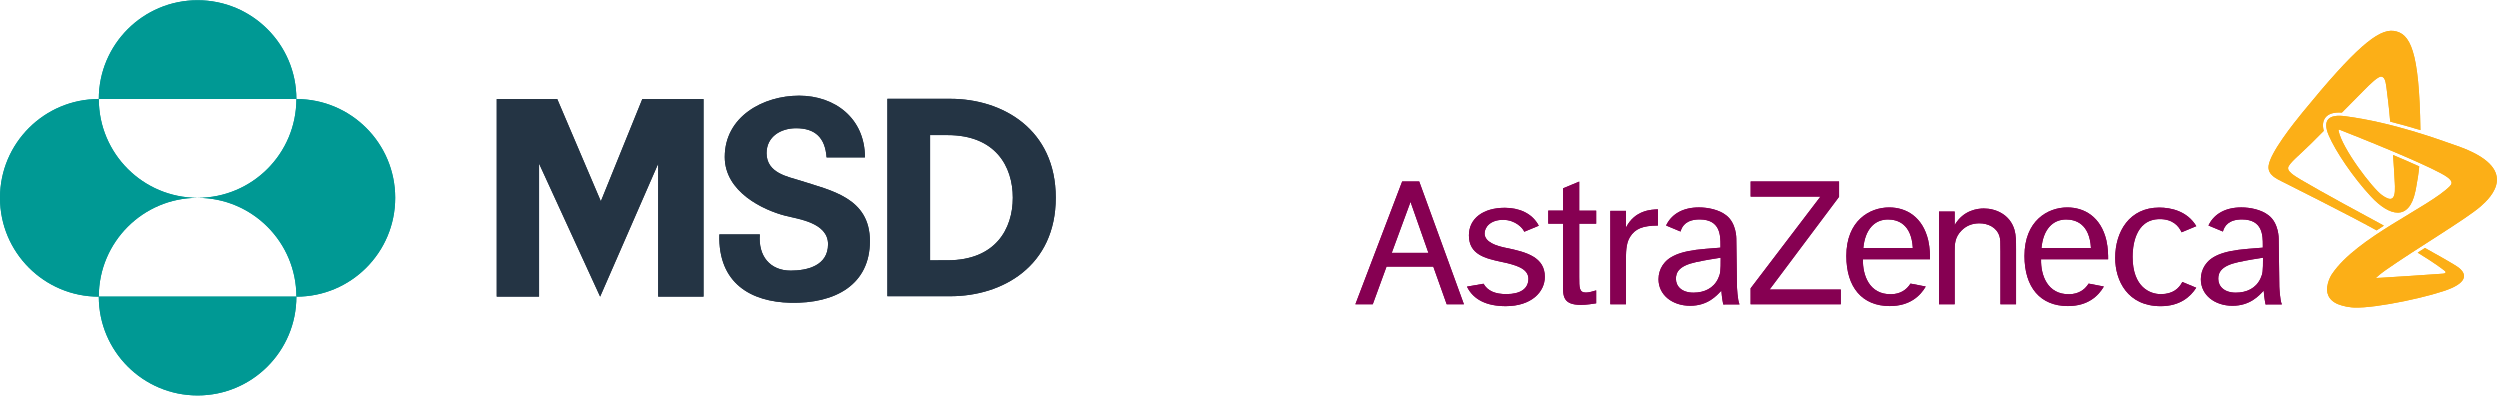 <svg id="Layer_1" xmlns="http://www.w3.org/2000/svg" viewBox="0 0 1369.48 216.75" width="100%" height="100%" preserveAspectRatio="none"><defs><style> .cls-1 { fill: none; } .cls-2 { fill: #243444; } .cls-3 { isolation: isolate; } .cls-4 { fill: #860052; } .cls-5 { fill: #fcaf17; } .cls-6 { fill: #009994; } </style></defs><g><g class="cls-3"><g><path class="cls-2" d="M351.85,54.25h33.54v108.23h-24.85v-72.79l-31.79,72.79-33.46-72.88v72.88h-23.19V54.25h33.15l23.89,56.02,22.72-56.02ZM473.81,86.22c0-21.38-16.43-33.81-36.07-33.81s-40.73,11.4-40.73,33.57c0,19.22,21.15,29.1,33.23,32.21,6.63,1.75,23.36,3.63,23.36,15.58s-11.69,14.47-20.45,14.47c-11.28,0-17.89-7.9-16.92-19.84h-22.17c-.78,26.92,17.53,36.95,38.9,37.44,24.71.57,43.57-9.99,43.57-33.78s-21.4-27.7-38.13-33.13c-6.48-2.1-18.48-3.98-18.48-15.02,0-9.24,7.98-13.67,16.15-13.67,10.5,0,15.95,5.2,16.73,15.99h21.01M520.58,54.13h-34.48v108.13h34.48c28.67,0,57.76-16.56,57.76-53.97s-29.09-54.16-57.76-54.16M519.03,142.58l-9.54.02v-68.6h9.54c26.29,0,35.77,17.15,35.77,34.29s-9.47,34.29-35.77,34.29"/><path class="cls-6" d="M54.12,54.25C54.12,24.36,78.35.13,108.24.13s54.12,24.23,54.12,54.11H54.12ZM54.12,162.49c0-29.89,24.23-54.13,54.12-54.13-29.89,0-54.12-24.22-54.12-54.12C24.23,54.25,0,78.48,0,108.37s24.23,54.13,54.12,54.13M54.12,162.49c0,29.89,24.23,54.12,54.12,54.12s54.12-24.23,54.12-54.12H54.12ZM108.24,108.37c29.89,0,54.12,24.23,54.12,54.13,29.89,0,54.13-24.23,54.13-54.13s-24.24-54.12-54.13-54.12c0,29.9-24.23,54.12-54.12,54.12"/></g></g><g><g><polygon class="cls-1" points="694.02 166.67 694.02 158.28 732.08 107.48 693.06 107.48 693.06 99.42 742.47 99.42 742.47 108.15 704.22 158.38 742.44 158.38 742.44 166.67 694.02 166.67"/><polygon class="cls-1" points="1368.75 166.67 1368.75 158.28 1406.82 107.48 1367.8 107.48 1367.8 99.42 1417.21 99.42 1417.21 108.15 1378.95 158.38 1417.18 158.38 1417.18 166.67 1368.75 166.67"/><polygon class="cls-1" points="990.58 233.92 990.58 225.53 1028.65 174.74 989.63 174.74 989.63 166.67 1039.04 166.67 1039.04 175.4 1000.78 225.63 1039.01 225.63 1039.01 233.92 990.58 233.92"/><polygon class="cls-1" points="995.53 99.49 995.53 91.1 1033.59 40.3 994.57 40.3 994.57 32.24 1043.98 32.24 1043.98 40.97 1005.73 91.2 1043.95 91.2 1043.95 99.49 995.53 99.49"/><polygon class="cls-1" points="985.65 -16.22 994.04 -16.22 1044.84 21.85 1044.84 -17.18 1052.9 -17.18 1052.9 32.24 1044.17 32.24 993.94 -6.02 993.94 32.21 985.65 32.21 985.65 -16.22"/></g><g><path class="cls-4" d="M762.38,138.51l10.29-27.94,9.81,27.94h-20.1ZM792.49,166.67h9.43l-24.49-67.26h-9.33l-25.63,67.26h9.52l7.53-20.61h25.63l7.34,20.61Z"/><g><path class="cls-4" d="M822.44,143.44c-8.75-1.89-17.78-3.96-17.78-14.51,0-9.26,7.83-15.1,19.66-15.1,7.65,0,14.96,2.85,18.61,9.81l-7.96,3.31c-.63-1.85-4.75-6.53-11.62-6.53s-10.1,3.98-10.1,7.43c0,4.85,6.4,6.86,11.86,7.97,11.31,2.27,21.13,5.17,21.13,15.82,0,8.29-7.36,16.06-21.41,16.06-10.35,0-17.7-3.46-21.24-10.69l9.07-1.58c2.28,3.97,6.4,5.68,12.53,5.68,7.6,0,12.06-2.91,12.06-8.4,0-5.81-7.3-7.65-14.83-9.28"/><path class="cls-4" d="M865.09,115.39h9.29v7.15h-9.29v29.1c0,6.04,0,8.62,3.67,8.62,1.62,0,3.89-.65,5.62-1.19v7.08c-1.51.22-5.08.86-8.32.86-9.94,0-9.94-4.82-9.83-11.5v-32.98h-8.11v-7.15h8.11v-12.22l8.86-3.69v15.9Z"/><path class="cls-4" d="M890.7,115.52v9.15c4.86-9.66,14.05-9.88,17.51-9.99v8.86c-8.43.05-12.55,1.78-15.35,6.32-2.28,3.7-2.16,8.9-2.16,13.29v23.51h-8.58v-51.15h8.58Z"/><polygon class="cls-4" points="1007.42 99.42 1007.42 107.81 969.36 158.6 1008.38 158.6 1008.38 166.67 958.97 166.67 958.97 157.94 997.22 107.71 958.99 107.71 958.99 99.42 1007.42 99.42"/><path class="cls-4" d="M1070.76,115.88v7.43c4.77-8.35,12.91-9.11,15.95-9.11,6.51,0,14.31,3.26,16.8,11.7.86,3.02.86,6.15.86,10.46v30.31h-8.55v-28.91c0-5.18,0-6.69-.54-8.41-1.52-4.86-6.29-7.02-10.96-7.02-3.8,0-7.05,1.19-9.76,3.89-3.8,3.78-3.8,7.66-3.8,11.44v29.01h-8.59v-50.79h8.59Z"/><path class="cls-4" d="M1203.08,157.61c-3.2,5.04-9.02,10.1-19.49,10.1-18.08,0-24.9-13.93-24.9-26.44,0-14.46,7.87-27.56,24.15-27.56,6.39,0,15.33,1.92,20.28,10.17l-8.05,3.36c-1.52-3.35-4.79-7.22-11.92-7.22-14.1,0-14.93,16.08-14.93,20.61,0,16.85,9.68,20.5,15.46,20.5,6.62,0,10-3.18,11.79-6.68l7.59,3.17Z"/><path class="cls-4" d="M1020.71,135.87h27.12c-.76-13.38-8.47-15.64-13.61-15.64-7.34,0-12.54,5.39-13.51,15.64M1054.9,156.96c-2.92,4.99-8.57,10.69-19.71,10.69-15.1,0-23.78-10.26-23.78-27.46,0-19.21,12.68-26.56,23.46-26.56,9.38,0,18.37,5.19,21.4,18.03.97,4.32.97,8.21.97,10.37h-36.74c-.22,8.54,3.37,19.36,15.45,19.15,4.93-.08,8.4-2.32,10.61-5.83l8.34,1.61Z"/><path class="cls-4" d="M1118.29,135.87h27.12c-.76-13.38-8.46-15.64-13.61-15.64-7.33,0-12.54,5.39-13.5,15.64M1152.47,156.96c-2.92,4.99-8.57,10.69-19.7,10.69-15.1,0-23.78-10.26-23.78-27.46,0-19.21,12.67-26.56,23.46-26.56,9.38,0,18.37,5.19,21.4,18.03.97,4.32.97,8.21.97,10.37h-36.74c-.22,8.54,3.37,19.36,15.45,19.15,4.93-.08,8.4-2.32,10.61-5.83l8.33,1.61Z"/><path class="cls-4" d="M1249.99,166.73l-8.93.04s-.77-3.61-1.02-7.54c-2.59,2.69-7.4,8.26-17.12,8.26s-17.32-5.89-17.32-14.53c0-2.7.76-5.41,2.28-7.68,2.93-4.32,8.35-7.78,23.57-8.97l8.1-.65v-1.3c0-5.29,0-14.15-11.42-14.15-7.17,0-9.61,3.48-10.44,6.62l-7.91-3.3c.13-.28.27-.55.42-.83,3.04-5.62,8.99-9.08,17.61-9.08,4.74,0,10.88,1.19,14.88,4.32,5.69,4.32,5.56,12.82,5.56,12.82l.35,26.23s.3,7.62,1.39,9.76M1238.26,152.63c1.29-2.81,1.4-4,1.4-11.47-3.34.54-7.86,1.19-13.39,2.38-9.5,2.06-11.12,5.63-11.12,9.2,0,4.11,3.24,7.57,9.61,7.57,5.94,0,11.01-2.38,13.5-7.68"/><path class="cls-4" d="M952.91,166.73l-8.93.04s-.77-3.61-1.02-7.54c-2.59,2.69-7.4,8.26-17.12,8.26s-17.32-5.89-17.32-14.53c0-2.7.76-5.41,2.27-7.68,2.93-4.32,8.35-7.78,23.57-8.97l8.1-.65v-1.3c0-5.29,0-14.15-11.42-14.15-7.17,0-9.62,3.48-10.45,6.62l-7.91-3.3c.13-.28.27-.55.42-.83,3.04-5.62,9-9.08,17.61-9.08,4.74,0,10.88,1.19,14.88,4.32,5.69,4.32,5.56,12.82,5.56,12.82l.35,26.23s.3,7.62,1.4,9.76M941.17,152.63c1.3-2.81,1.4-4,1.4-11.47-3.34.54-7.86,1.19-13.39,2.38-9.5,2.06-11.12,5.63-11.12,9.2,0,4.11,3.24,7.57,9.61,7.57,5.94,0,11.01-2.38,13.5-7.68"/><path class="cls-5" d="M1260.45,98.49c-4.3-2.57-7.31-4.6-7.05-6.57.32-2.42,6.62-7.33,12.57-13.26,1.58-1.57,4.07-4.07,6.96-6.97-.77-3.02-.49-5.43.83-7.19,1.65-2.19,4.65-3.12,9.12-2.83,5.36-5.4,10.22-10.31,11.93-12.06,3.79-3.87,7.95-7.86,9.65-7.64,1.52.2,2.24,1.61,2.75,5.37.45,3.31,1.64,12.91,2.12,19.28,5.93,1.48,11.52,3.09,16.56,4.64-.6-43.78-5.64-53.14-14.68-54.33-8.5-1.12-21.29,9.66-49.86,44.6-5.26,6.43-17.69,22.1-18.63,29.26-.67,5.1,4.68,7.26,7.75,8.84,2.87,1.49,36,17.99,51.41,26.56,1.32-.87,2.65-1.73,3.98-2.58-9.12-4.91-34.94-18.87-45.42-25.12"/><path class="cls-5" d="M1345.96,79.91c-10.07-3.51-34.98-12.79-61.27-16.25-9.03-1.19-12.69,2.02-8.95,10.65,3.67,8.5,13.19,22.75,23.16,33.44,9.96,10.68,20.77,13.56,24.21-2.91.12-.59.24-1.17.36-1.76.83-4.23,1.45-8.34,1.76-11.93-4.43-2.01-9.37-4.15-14.33-6.24.27,3.78.71,10.3.94,15.31.03.65.06,1.27.08,1.86.29,8.13-2.47,8.1-7.09,4.8-5.39-3.87-21.89-25.64-23.78-35.26-.09-.63.22-.65.55-.56.12.05.26.1.41.16.01,0,.03.01.04.02h0c3.72,1.46,16.12,6.35,28.71,11.66,5.02,2.11,10.07,4.29,14.61,6.35,4.46,2.01,8.44,3.91,11.41,5.49,5.45,2.91,7.55,4.89,5.27,7.22-11.34,11.51-50.88,27.87-64.55,48.09,0,0-.05.07-.14.2-.16.22-.31.46-.44.72-.04.08-.08.15-.12.23-.67,1.24-1.63,3.39-1.98,6-.58,4.43,1.72,8.46,8.06,10.16,1.6.49,3.41.83,5.39,1.02.36.04.74.07,1.13.08,12.19.58,43.84-6.35,53.48-10.63,9.95-4.42,6.98-8.82,4.1-11.11-2.16-1.72-13.25-7.9-18.62-10.87-1.43.92-2.57,1.64-3.98,2.55,9.14,5.59,12.76,8.36,14.9,10.01.83.63.37,1.4-.84,1.49-.33.02-.61.04-.98.07-8.69.6-25.15,1.75-32.87,2.17-1.14.06-2.41.12-3.12.15,1.91-1.8,4.05-3.41,5.11-4.15,16.52-11.62,44.07-27.95,52.18-34.98,5.98-5.17,22.29-21.01-12.82-33.25"/></g></g></g></g><g><g class="cls-3"><g><path class="cls-2" d="M351.85,54.25h33.54v108.23h-24.85v-72.79l-31.79,72.79-33.46-72.88v72.88h-23.19V54.25h33.15l23.89,56.02,22.72-56.02ZM473.81,86.22c0-21.38-16.43-33.81-36.07-33.81s-40.73,11.4-40.73,33.57c0,19.22,21.15,29.1,33.23,32.21,6.63,1.75,23.36,3.63,23.36,15.58s-11.69,14.47-20.45,14.47c-11.28,0-17.89-7.9-16.92-19.84h-22.17c-.78,26.92,17.53,36.95,38.9,37.44,24.71.57,43.57-9.99,43.57-33.78s-21.4-27.7-38.13-33.13c-6.48-2.1-18.48-3.98-18.48-15.02,0-9.24,7.98-13.67,16.15-13.67,10.5,0,15.95,5.2,16.73,15.99h21.01M520.58,54.13h-34.48v108.13h34.48c28.67,0,57.76-16.56,57.76-53.97s-29.09-54.16-57.76-54.16M519.03,142.58l-9.54.02v-68.6h9.54c26.29,0,35.77,17.15,35.77,34.29s-9.47,34.29-35.77,34.29"/><path class="cls-6" d="M54.12,54.25C54.12,24.36,78.35.13,108.24.13s54.12,24.23,54.12,54.11H54.12ZM54.12,162.49c0-29.89,24.23-54.13,54.12-54.13-29.89,0-54.12-24.22-54.12-54.12C24.23,54.25,0,78.48,0,108.37s24.23,54.13,54.12,54.13M54.12,162.49c0,29.89,24.23,54.12,54.12,54.12s54.12-24.23,54.12-54.12H54.12ZM108.24,108.37c29.89,0,54.12,24.23,54.12,54.13,29.89,0,54.13-24.23,54.13-54.13s-24.24-54.12-54.13-54.12c0,29.9-24.23,54.12-54.12,54.12"/></g></g><g><g><polygon class="cls-1" points="694.02 166.67 694.02 158.28 732.08 107.48 693.06 107.48 693.06 99.42 742.47 99.42 742.47 108.15 704.22 158.38 742.44 158.38 742.44 166.67 694.02 166.67"/><polygon class="cls-1" points="1368.75 166.67 1368.75 158.28 1406.82 107.48 1367.8 107.48 1367.8 99.42 1417.21 99.42 1417.21 108.15 1378.95 158.38 1417.18 158.38 1417.18 166.67 1368.75 166.67"/><polygon class="cls-1" points="990.58 233.92 990.58 225.53 1028.65 174.74 989.63 174.74 989.63 166.67 1039.04 166.67 1039.04 175.4 1000.78 225.63 1039.01 225.63 1039.01 233.92 990.58 233.92"/><polygon class="cls-1" points="995.53 99.49 995.53 91.1 1033.59 40.3 994.57 40.3 994.57 32.24 1043.98 32.24 1043.98 40.97 1005.73 91.2 1043.95 91.2 1043.95 99.49 995.53 99.49"/><polygon class="cls-1" points="985.65 -16.22 994.04 -16.22 1044.84 21.85 1044.84 -17.18 1052.9 -17.18 1052.9 32.24 1044.17 32.24 993.94 -6.02 993.94 32.21 985.65 32.21 985.65 -16.22"/></g><g><path class="cls-4" d="M762.38,138.51l10.29-27.94,9.81,27.94h-20.1ZM792.49,166.67h9.43l-24.49-67.26h-9.33l-25.63,67.26h9.52l7.53-20.61h25.63l7.34,20.61Z"/><g><path class="cls-4" d="M822.44,143.44c-8.75-1.89-17.78-3.96-17.78-14.51,0-9.26,7.83-15.1,19.66-15.1,7.65,0,14.96,2.85,18.61,9.81l-7.96,3.31c-.63-1.85-4.75-6.53-11.62-6.53s-10.1,3.98-10.1,7.43c0,4.85,6.4,6.86,11.86,7.97,11.31,2.27,21.13,5.17,21.13,15.82,0,8.29-7.36,16.06-21.41,16.06-10.35,0-17.7-3.46-21.24-10.69l9.07-1.58c2.28,3.97,6.4,5.68,12.53,5.68,7.6,0,12.06-2.91,12.06-8.4,0-5.81-7.3-7.65-14.83-9.28"/><path class="cls-4" d="M865.09,115.39h9.29v7.15h-9.29v29.1c0,6.04,0,8.62,3.67,8.62,1.62,0,3.89-.65,5.62-1.19v7.08c-1.51.22-5.08.86-8.32.86-9.94,0-9.94-4.82-9.83-11.5v-32.98h-8.11v-7.15h8.11v-12.22l8.86-3.69v15.9Z"/><path class="cls-4" d="M890.7,115.52v9.15c4.86-9.66,14.05-9.88,17.51-9.99v8.86c-8.43.05-12.55,1.78-15.35,6.32-2.28,3.7-2.16,8.9-2.16,13.29v23.51h-8.58v-51.15h8.58Z"/><polygon class="cls-4" points="1007.42 99.42 1007.42 107.81 969.36 158.6 1008.38 158.6 1008.38 166.67 958.97 166.67 958.97 157.94 997.22 107.71 958.99 107.71 958.99 99.42 1007.42 99.42"/><path class="cls-4" d="M1070.76,115.88v7.43c4.77-8.35,12.91-9.11,15.95-9.11,6.51,0,14.31,3.26,16.8,11.7.86,3.02.86,6.15.86,10.46v30.31h-8.55v-28.91c0-5.18,0-6.69-.54-8.41-1.52-4.86-6.29-7.02-10.96-7.02-3.8,0-7.05,1.19-9.76,3.89-3.8,3.78-3.8,7.66-3.8,11.44v29.01h-8.59v-50.79h8.59Z"/><path class="cls-4" d="M1203.08,157.61c-3.2,5.04-9.02,10.1-19.49,10.1-18.08,0-24.9-13.93-24.9-26.44,0-14.46,7.87-27.56,24.15-27.56,6.39,0,15.33,1.92,20.28,10.17l-8.05,3.36c-1.52-3.35-4.79-7.22-11.92-7.22-14.1,0-14.93,16.08-14.93,20.61,0,16.85,9.68,20.5,15.46,20.5,6.62,0,10-3.18,11.79-6.68l7.59,3.17Z"/><path class="cls-4" d="M1020.71,135.87h27.12c-.76-13.38-8.47-15.64-13.61-15.64-7.34,0-12.54,5.39-13.51,15.64M1054.9,156.96c-2.92,4.99-8.57,10.69-19.71,10.69-15.1,0-23.78-10.26-23.78-27.46,0-19.21,12.68-26.56,23.46-26.56,9.38,0,18.37,5.19,21.4,18.03.97,4.32.97,8.21.97,10.37h-36.74c-.22,8.54,3.37,19.36,15.45,19.15,4.93-.08,8.4-2.32,10.61-5.83l8.34,1.61Z"/><path class="cls-4" d="M1118.29,135.87h27.12c-.76-13.38-8.46-15.64-13.61-15.64-7.33,0-12.54,5.39-13.5,15.64M1152.47,156.96c-2.92,4.99-8.57,10.69-19.7,10.69-15.1,0-23.78-10.26-23.78-27.46,0-19.21,12.67-26.56,23.46-26.56,9.38,0,18.37,5.19,21.4,18.03.97,4.32.97,8.21.97,10.37h-36.74c-.22,8.54,3.37,19.36,15.45,19.15,4.93-.08,8.4-2.32,10.61-5.83l8.33,1.61Z"/><path class="cls-4" d="M1249.99,166.73l-8.93.04s-.77-3.61-1.02-7.54c-2.59,2.69-7.4,8.26-17.12,8.26s-17.32-5.89-17.32-14.53c0-2.7.76-5.41,2.28-7.68,2.93-4.32,8.35-7.78,23.57-8.97l8.1-.65v-1.3c0-5.29,0-14.15-11.42-14.15-7.17,0-9.61,3.48-10.44,6.62l-7.91-3.3c.13-.28.27-.55.42-.83,3.04-5.62,8.99-9.08,17.61-9.08,4.74,0,10.88,1.19,14.88,4.32,5.69,4.32,5.56,12.82,5.56,12.82l.35,26.23s.3,7.62,1.39,9.76M1238.26,152.63c1.29-2.81,1.4-4,1.4-11.47-3.34.54-7.86,1.19-13.39,2.38-9.5,2.06-11.12,5.63-11.12,9.2,0,4.11,3.24,7.57,9.61,7.57,5.94,0,11.01-2.38,13.5-7.68"/><path class="cls-4" d="M952.91,166.73l-8.93.04s-.77-3.61-1.02-7.54c-2.59,2.69-7.4,8.26-17.12,8.26s-17.32-5.89-17.32-14.53c0-2.7.76-5.41,2.27-7.68,2.93-4.32,8.35-7.78,23.57-8.97l8.1-.65v-1.3c0-5.29,0-14.15-11.42-14.15-7.17,0-9.62,3.48-10.45,6.62l-7.91-3.3c.13-.28.27-.55.42-.83,3.04-5.62,9-9.08,17.61-9.08,4.74,0,10.88,1.19,14.88,4.32,5.69,4.32,5.56,12.82,5.56,12.82l.35,26.23s.3,7.62,1.4,9.76M941.17,152.63c1.3-2.81,1.4-4,1.4-11.47-3.34.54-7.86,1.19-13.39,2.38-9.5,2.06-11.12,5.63-11.12,9.2,0,4.11,3.24,7.57,9.61,7.57,5.94,0,11.01-2.38,13.5-7.68"/><path class="cls-5" d="M1260.45,98.49c-4.3-2.57-7.31-4.6-7.05-6.57.32-2.42,6.62-7.33,12.57-13.26,1.58-1.57,4.07-4.07,6.96-6.97-.77-3.02-.49-5.43.83-7.19,1.65-2.19,4.65-3.12,9.12-2.83,5.36-5.4,10.22-10.31,11.93-12.06,3.79-3.87,7.95-7.86,9.65-7.64,1.52.2,2.24,1.61,2.75,5.37.45,3.31,1.64,12.91,2.12,19.28,5.93,1.48,11.52,3.09,16.56,4.64-.6-43.78-5.64-53.14-14.68-54.33-8.5-1.12-21.29,9.66-49.86,44.6-5.26,6.43-17.69,22.1-18.63,29.26-.67,5.1,4.68,7.26,7.75,8.84,2.87,1.49,36,17.99,51.41,26.56,1.32-.87,2.65-1.73,3.98-2.58-9.12-4.91-34.94-18.87-45.42-25.12"/><path class="cls-5" d="M1345.96,79.91c-10.07-3.51-34.98-12.79-61.27-16.25-9.03-1.19-12.69,2.02-8.95,10.65,3.67,8.5,13.19,22.75,23.16,33.44,9.96,10.68,20.77,13.56,24.21-2.91.12-.59.24-1.17.36-1.76.83-4.23,1.45-8.34,1.76-11.93-4.43-2.01-9.37-4.15-14.33-6.24.27,3.78.71,10.3.94,15.31.03.65.06,1.27.08,1.86.29,8.13-2.47,8.1-7.09,4.8-5.39-3.87-21.89-25.64-23.78-35.26-.09-.63.22-.65.55-.56.12.05.26.1.41.16.01,0,.03.01.04.02h0c3.72,1.46,16.12,6.35,28.71,11.66,5.02,2.11,10.07,4.29,14.61,6.35,4.46,2.01,8.44,3.91,11.41,5.49,5.45,2.91,7.55,4.89,5.27,7.22-11.34,11.51-50.88,27.87-64.55,48.09,0,0-.05.07-.14.2-.16.22-.31.46-.44.72-.04.08-.08.15-.12.23-.67,1.24-1.63,3.39-1.98,6-.58,4.43,1.72,8.46,8.06,10.16,1.6.49,3.41.83,5.39,1.02.36.04.74.07,1.13.08,12.19.58,43.84-6.35,53.48-10.63,9.95-4.42,6.98-8.82,4.1-11.11-2.16-1.72-13.25-7.9-18.62-10.87-1.43.92-2.57,1.64-3.98,2.55,9.14,5.59,12.76,8.36,14.9,10.01.83.63.37,1.4-.84,1.49-.33.02-.61.04-.98.07-8.69.6-25.15,1.75-32.87,2.17-1.14.06-2.41.12-3.12.15,1.91-1.8,4.05-3.41,5.11-4.15,16.52-11.62,44.07-27.95,52.18-34.98,5.98-5.17,22.29-21.01-12.82-33.25"/></g></g></g></g></svg>